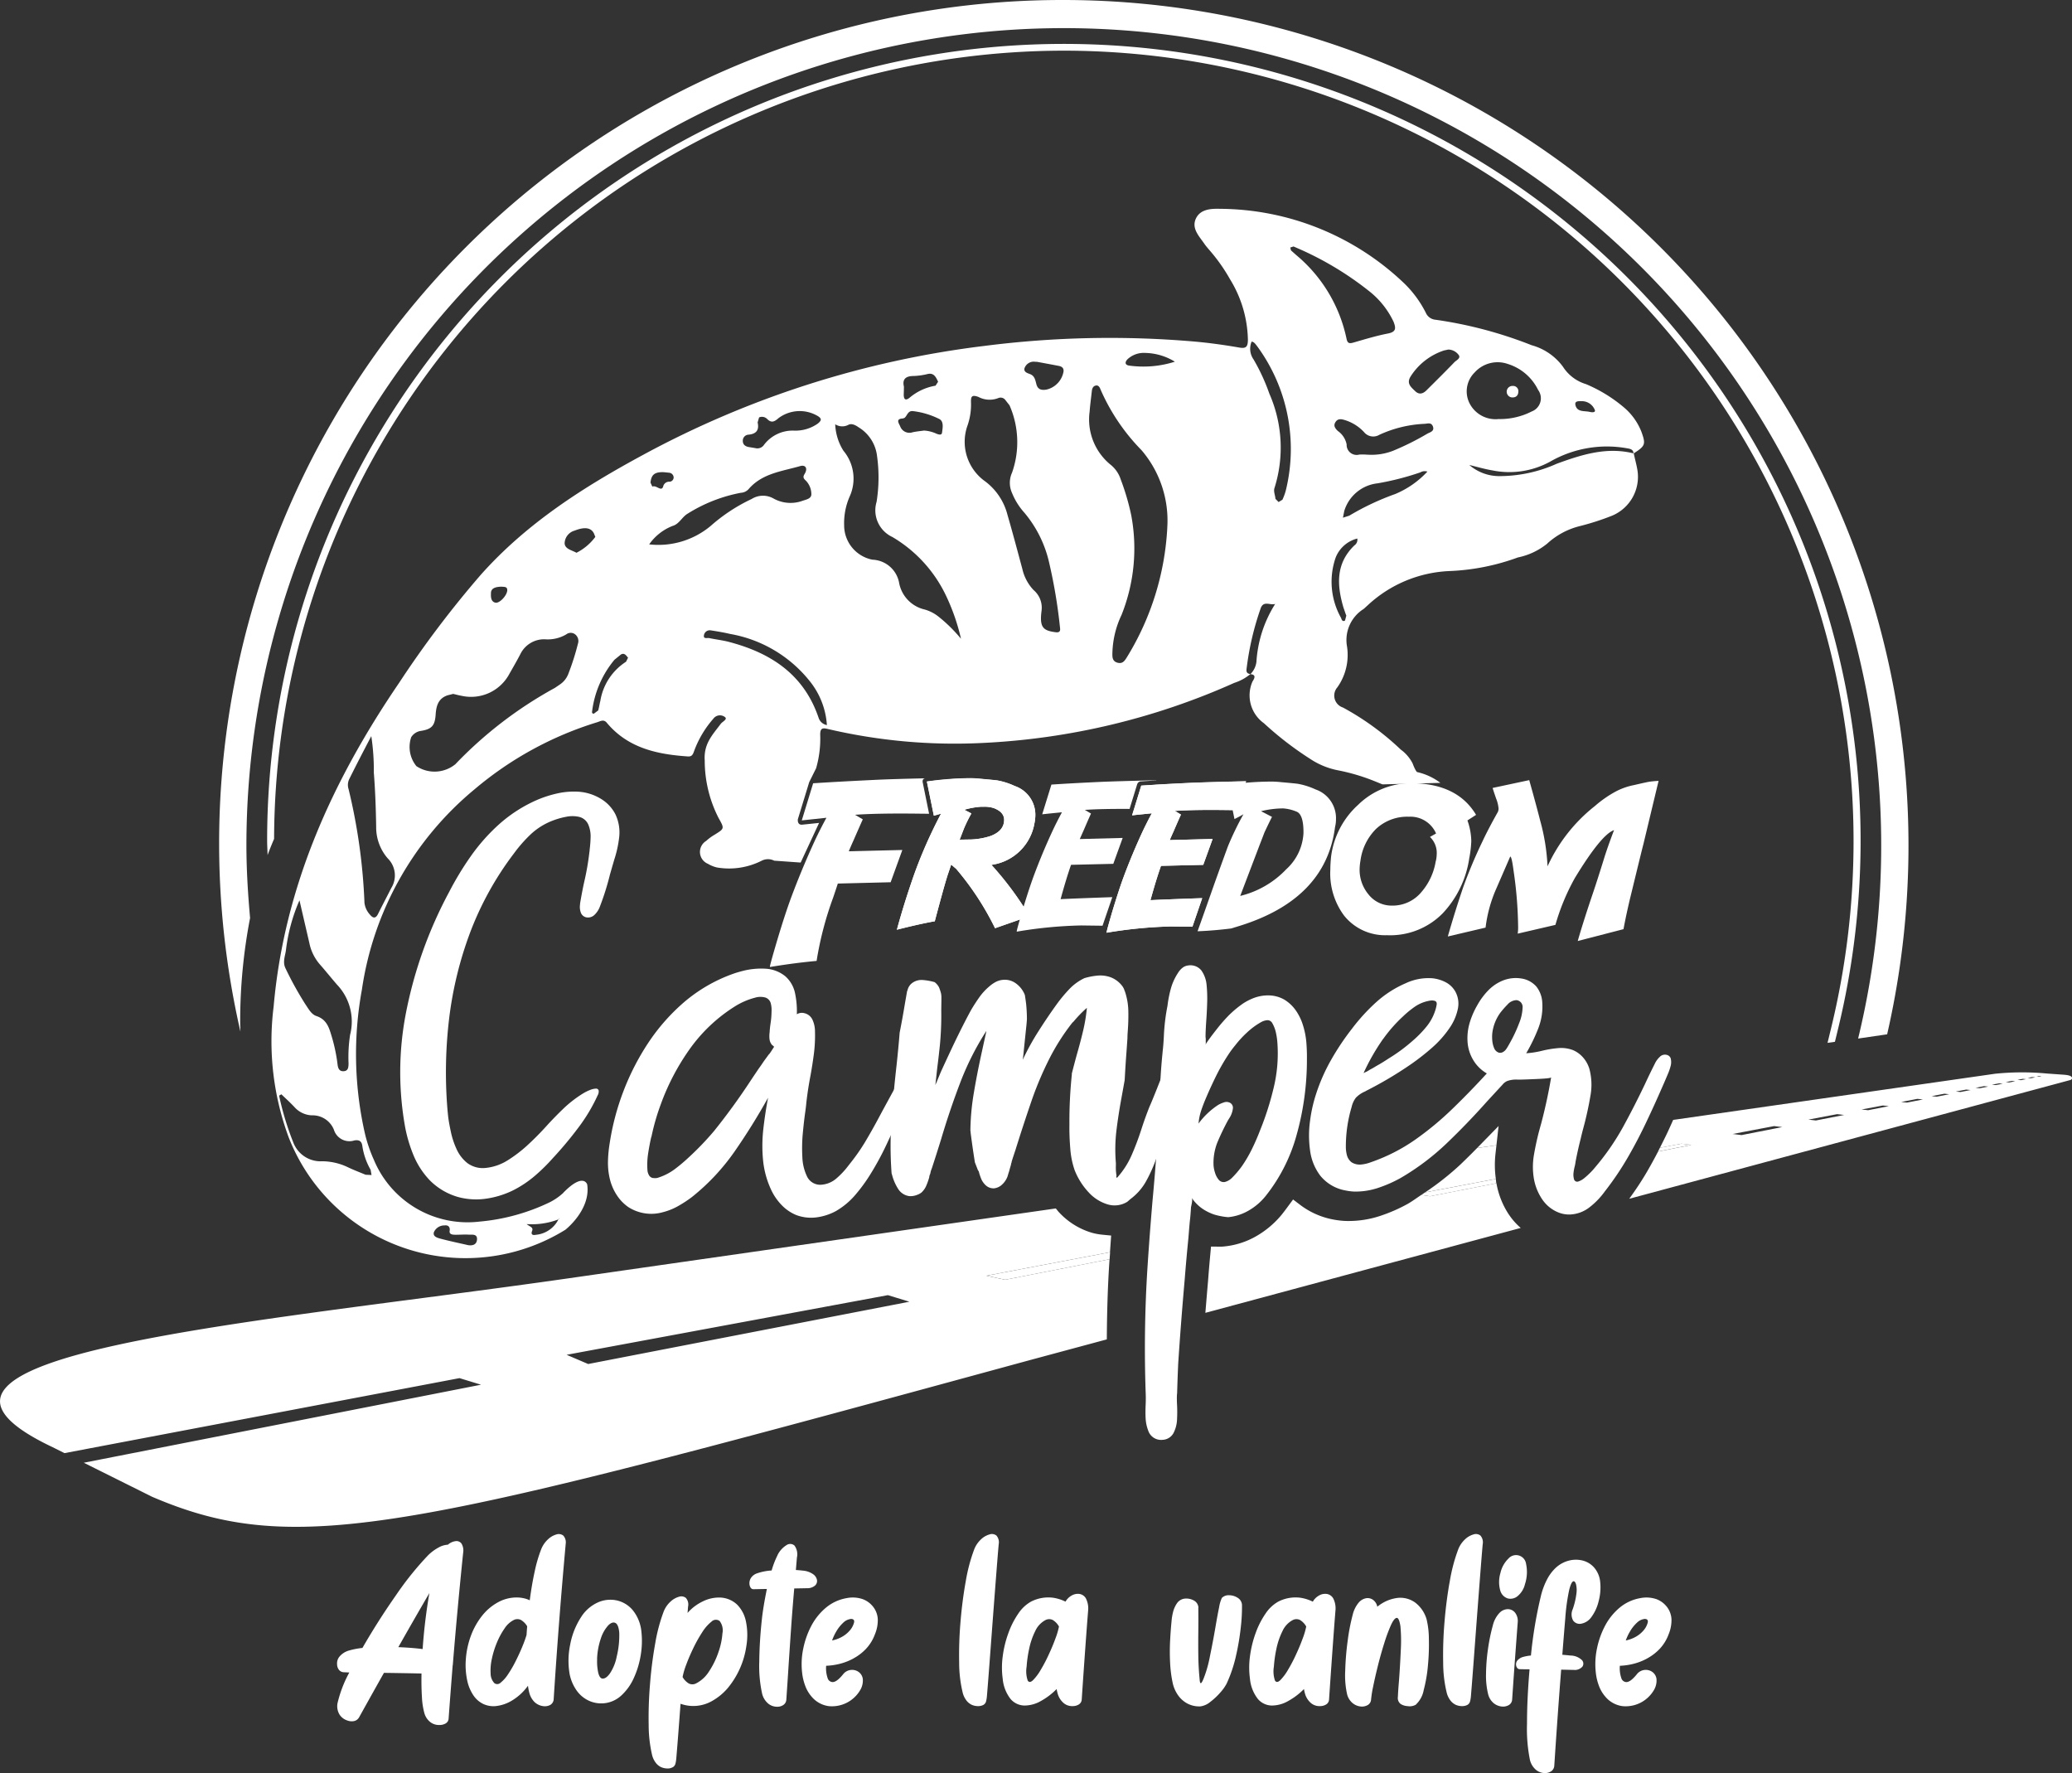 <svg xmlns="http://www.w3.org/2000/svg" xmlns:xlink="http://www.w3.org/1999/xlink" id="Groupe_6224" data-name="Groupe 6224" width="157.494" height="134.76" viewBox="0 0 157.494 134.76"><rect x="0" y="0" width="157.494" height="134.76" fill="#333333" stroke="none"/><defs><clipPath id="clip-path"><rect id="Rectangle_3355" data-name="Rectangle 3355" width="157.494" height="134.76" fill="#fff"></rect></clipPath></defs><g id="Groupe_6223" data-name="Groupe 6223" clip-path="url(#clip-path)"><path id="Trac&#xE9;_4648" data-name="Trac&#xE9; 4648" d="M257.46,197.729c-.033.034-.072.072-.106.107l1.47-.211.163-1.46Z" transform="translate(-145.079 -110.585)" fill="#fff"></path><path id="Trac&#xE9;_4649" data-name="Trac&#xE9; 4649" d="M247.63,206.6l.665.1,5.045-.992c0-.023-.015-.044-.019-.068-.014-.086-.014-.172-.025-.258l-5.375,1.021c-.1.065-.194.129-.292.193" transform="translate(-139.597 -115.78)" fill="#fff"></path><path id="Trac&#xE9;_4650" data-name="Trac&#xE9; 4650" d="M291.406,199.335l-.748-.095-1.636.311c-.047.092-.091.188-.138.28Z" transform="translate(-162.853 -112.318)" fill="#fff"></path><path id="Trac&#xE9;_4651" data-name="Trac&#xE9; 4651" d="M173.288,220.241l7.936-1.559q.018-.266.036-.533l-9.4,1.787Z" transform="translate(-96.881 -122.978)" fill="#fff"></path><path id="Trac&#xE9;_4652" data-name="Trac&#xE9; 4652" d="M66.042,241.222h0l-13.745,2.7Z" transform="translate(-29.482 -135.985)" fill="#fff"></path><path id="Trac&#xE9;_4653" data-name="Trac&#xE9; 4653" d="M124.783,226.119h0l-1.636-.5-24.421,4.534,24.421-4.534Z" transform="translate(-55.654 -127.188)" fill="#fff"></path><path id="Trac&#xE9;_4654" data-name="Trac&#xE9; 4654" d="M98.725,234.453l1.64.7,9.84-1.909-9.84,1.909Z" transform="translate(-55.654 -131.489)" fill="#fff"></path><path id="Trac&#xE9;_4655" data-name="Trac&#xE9; 4655" d="M81.689,240.575l-1.636-.5Z" transform="translate(-45.128 -135.337)" fill="#fff"></path><path id="Trac&#xE9;_4656" data-name="Trac&#xE9; 4656" d="M139.617,226.766l-14.577,2.828Z" transform="translate(-70.489 -127.835)" fill="#fff"></path><path id="Trac&#xE9;_4657" data-name="Trac&#xE9; 4657" d="M301.872,197.545l.34.041-.339-.041Z" transform="translate(-170.175 -111.363)" fill="#fff"></path><path id="Trac&#xE9;_4658" data-name="Trac&#xE9; 4658" d="M309.095,196.173h0l.623.073-.508.1.508-.1Z" transform="translate(-174.247 -110.589)" fill="#fff"></path><path id="Trac&#xE9;_4659" data-name="Trac&#xE9; 4659" d="M331.225,191.877l.2-.037-.2.037.438.047.6-.118-.6.118Z" transform="translate(-186.722 -108.127)" fill="#fff"></path><path id="Trac&#xE9;_4660" data-name="Trac&#xE9; 4660" d="M334.515,191.484l.206.022h0Z" transform="translate(-188.577 -107.946)" fill="#fff"></path><path id="Trac&#xE9;_4661" data-name="Trac&#xE9; 4661" d="M324.34,192.948l.5.055,1.574-.309-1.574.309Z" transform="translate(-182.841 -108.627)" fill="#fff"></path><path id="Trac&#xE9;_4662" data-name="Trac&#xE9; 4662" d="M328.02,192.578h0l.045,0Z" transform="translate(-184.916 -108.562)" fill="#fff"></path><path id="Trac&#xE9;_4663" data-name="Trac&#xE9; 4663" d="M315.06,194.5h0l2.186-.415.533.06-.533-.06Z" transform="translate(-177.61 -109.414)" fill="#fff"></path><path id="Trac&#xE9;_4664" data-name="Trac&#xE9; 4664" d="M315.683,194.612l.3.035,2.145-.421-2.145.421Z" transform="translate(-177.96 -109.491)" fill="#fff"></path><path id="Trac&#xE9;_4665" data-name="Trac&#xE9; 4665" d="M350.516,188.3l.264.026Z" transform="translate(-197.597 -106.154)" fill="#fff"></path><path id="Trac&#xE9;_4666" data-name="Trac&#xE9; 4666" d="M350.078,188.453l.455-.089Z" transform="translate(-197.35 -106.187)" fill="#fff"></path><path id="Trac&#xE9;_4667" data-name="Trac&#xE9; 4667" d="M354.08,187.627l.231.022-.048.009.048-.009Z" transform="translate(-199.606 -105.772)" fill="#fff"></path><path id="Trac&#xE9;_4668" data-name="Trac&#xE9; 4668" d="M355.591,187.466l-.076.015.076-.015Z" transform="translate(-200.416 -105.681)" fill="#fff"></path><path id="Trac&#xE9;_4669" data-name="Trac&#xE9; 4669" d="M347.046,188.83h0l.546-.1Z" transform="translate(-195.641 -106.391)" fill="#fff"></path><rect id="Rectangle_3354" data-name="Rectangle 3354" height="0.648" transform="translate(150.801 82.321)" fill="#fff"></rect><path id="Trac&#xE9;_4670" data-name="Trac&#xE9; 4670" d="M345.264,189.222l-.325.062Z" transform="translate(-194.453 -106.671)" fill="#fff"></path><path id="Trac&#xE9;_4671" data-name="Trac&#xE9; 4671" d="M336.537,190.722h0l.971-.184Z" transform="translate(-189.717 -107.412)" fill="#fff"></path><path id="Trac&#xE9;_4672" data-name="Trac&#xE9; 4672" d="M338.384,190.625h0l-.95.187Z" transform="translate(-190.222 -107.462)" fill="#fff"></path><path id="Trac&#xE9;_4673" data-name="Trac&#xE9; 4673" d="M340.758,189.965h0l.786-.149.337.034-.337-.034Z" transform="translate(-192.097 -107.005)" fill="#fff"></path><path id="Trac&#xE9;_4674" data-name="Trac&#xE9; 4674" d="M316.965,186.995l-1.335-.094a20.26,20.26,0,0,0-3.956.014L287.2,190.424c-.141.308-.273.612-.418.92-.19.407-.391.8-.592,1.2l1.636-.311.749.095-2.523.5c-.265.51-.537,1.009-.816,1.49-.41.712-.881,1.414-1.376,2.1l33.544-9.03c.124-.041.3-.331-.436-.391m-24.569,4.58-.34-.041-.34-.041h0l3.151-.6.623.074-.508.1Zm5.648-1.109-.3-.035-.271-.031,2.186-.415.533.06Zm5.545-1.09-1.574.309-.5-.055,1.605-.3.045,0Zm2.575-.506-.6.118-.6.118-.438-.046.2-.038,1.033-.2.207.021.206.022h0Zm2.017-.4-.951.187-.391-.041h0l.971-.184.371.038h0Zm.853-.168-.353-.036h0l.786-.149.337.034Zm1.468-.288h0l-.322-.032.325-.062.325-.062.308.031h0Zm1.218-.24-.3-.029h0l.546-.1.284.028Zm1.027-.2h0l-.274-.027.465-.088.264.026Zm.877-.172-.254-.025.4-.076.246.024Zm.758-.149-.238-.023.349-.066.231.022-.048.01Zm.662-.13-.223-.021.154-.029.22.021-.076.015Z" transform="translate(-160.02 -105.309)" fill="#fff"></path><path id="Trac&#xE9;_4675" data-name="Trac&#xE9; 4675" d="M302.651,197.037l.34.041,2.586-.508-2.586.508Z" transform="translate(-170.614 -110.813)" fill="#fff"></path><path id="Trac&#xE9;_4676" data-name="Trac&#xE9; 4676" d="M305.024,196.173l-3.151.6Z" transform="translate(-170.176 -110.589)" fill="#fff"></path><path id="Trac&#xE9;_4677" data-name="Trac&#xE9; 4677" d="M315.06,195.04l.271.031-.271-.031Z" transform="translate(-177.61 -109.95)" fill="#fff"></path><path id="Trac&#xE9;_4678" data-name="Trac&#xE9; 4678" d="M328.124,192.589l.42.045Z" transform="translate(-184.974 -108.569)" fill="#fff"></path><path id="Trac&#xE9;_4679" data-name="Trac&#xE9; 4679" d="M325.945,192.578l-1.605.3Z" transform="translate(-182.841 -108.562)" fill="#fff"></path><path id="Trac&#xE9;_4680" data-name="Trac&#xE9; 4680" d="M340.758,190.158l.353.036-.353-.036Z" transform="translate(-192.097 -107.198)" fill="#fff"></path><path id="Trac&#xE9;_4681" data-name="Trac&#xE9; 4681" d="M344.519,189.364l-.325.062.322.032-.322-.032Z" transform="translate(-194.034 -106.751)" fill="#fff"></path><path id="Trac&#xE9;_4682" data-name="Trac&#xE9; 4682" d="M345.991,189.253l-.309-.031.308.031Z" transform="translate(-194.872 -106.671)" fill="#fff"></path><path id="Trac&#xE9;_4683" data-name="Trac&#xE9; 4683" d="M349.915,188.3l-.465.088Z" transform="translate(-196.996 -106.154)" fill="#fff"></path><path id="Trac&#xE9;_4684" data-name="Trac&#xE9; 4684" d="M349.723,188.534h0l-.274-.027Z" transform="translate(-196.996 -106.268)" fill="#fff"></path><path id="Trac&#xE9;_4685" data-name="Trac&#xE9; 4685" d="M347.046,188.866h0l.3.029.534-.1-.534.1Z" transform="translate(-195.641 -106.427)" fill="#fff"></path><path id="Trac&#xE9;_4686" data-name="Trac&#xE9; 4686" d="M332.914,191.456l-.206-.022-1.033.2,1.033-.2Z" transform="translate(-186.975 -107.917)" fill="#fff"></path><path id="Trac&#xE9;_4687" data-name="Trac&#xE9; 4687" d="M334.21,191.534h0l-.6.118Z" transform="translate(-188.066 -107.974)" fill="#fff"></path><path id="Trac&#xE9;_4688" data-name="Trac&#xE9; 4688" d="M338.761,190.537l.371.038h0Z" transform="translate(-190.971 -107.412)" fill="#fff"></path><path id="Trac&#xE9;_4689" data-name="Trac&#xE9; 4689" d="M336.537,190.96l.391.041Z" transform="translate(-189.717 -107.65)" fill="#fff"></path><path id="Trac&#xE9;_4690" data-name="Trac&#xE9; 4690" d="M354.83,187.485l.223.021.076-.015-.076.015Z" transform="translate(-200.029 -105.691)" fill="#fff"></path><path id="Trac&#xE9;_4691" data-name="Trac&#xE9; 4691" d="M355.2,187.439h0l-.221-.021-.154.029.154-.029Z" transform="translate(-200.029 -105.653)" fill="#fff"></path><path id="Trac&#xE9;_4692" data-name="Trac&#xE9; 4692" d="M251.006,200.954a21.029,21.029,0,0,1-2.707,2.139l5.375-1.021a7.6,7.6,0,0,1-.034-1.848l.079-.712-1.47.211c-.374.383-.779.784-1.244,1.232" transform="translate(-139.974 -112.471)" fill="#fff"></path><path id="Trac&#xE9;_4693" data-name="Trac&#xE9; 4693" d="M233.064,208.488a6.3,6.3,0,0,1-.931-2.36l-5.046.991-.665-.1c-.34.223-.663.466-1.018.672a12.315,12.315,0,0,1-2.12.926A7.631,7.631,0,0,1,220.9,209h-.109l-.209-.007a6.681,6.681,0,0,1-1.039-.144,5.985,5.985,0,0,1-2.259-1.023l-.607-.461-.452.613c-.129.174-.259.348-.411.538a7.067,7.067,0,0,1-1.932,1.634,6.061,6.061,0,0,1-2.465.786,2.18,2.18,0,0,1-.284.014h0l-.694-.007-.064.692c-.06.644-.114,1.294-.165,1.969-.07.79-.134,1.584-.2,2.376l23.971-6.453a5.054,5.054,0,0,1-.915-1.04" transform="translate(-118.389 -116.201)" fill="#fff"></path><path id="Trac&#xE9;_4694" data-name="Trac&#xE9; 4694" d="M83.748,212.511a4.478,4.478,0,0,1-.734-.137,5.535,5.535,0,0,1-2.491-1.533c-.1-.1-.179-.215-.27-.321l-16.7,2.395-3.344.479-17.082,2.449c-24,3.442-54.083,5.736-39.123,12.825l.9.449,30.022-5.7,1.636.5-13.745,2.7L6.37,229.847l5.19,2.586c11.143,4.78,19.83,2.4,66.67-10.372l5.9-1.589c.011-1.876.06-3.754.177-5.624.01-.156.022-.312.032-.467l-7.936,1.559-1.432-.306,9.4-1.787c.013-.18.024-.359.037-.54l.052-.726Zm-29.2,7.924-9.841,1.909-1.639-.7,24.421-4.534,1.636.5Z" transform="translate(0 -118.676)" fill="#fff"></path><path id="Trac&#xE9;_4695" data-name="Trac&#xE9; 4695" d="M83.394,146.445c.086-.532.187-1.061.3-1.593a20.329,20.329,0,0,0,.414-2.346,1,1,0,0,0,.019-.186,9.083,9.083,0,0,0,.073-.94,2.272,2.272,0,0,0-.174-.972,1.016,1.016,0,0,0-.713-.592,2.327,2.327,0,0,0-.985,0,5.591,5.591,0,0,0-.951.266,5.1,5.1,0,0,0-1.744,1.076,10.84,10.84,0,0,0-1.273,1.456,23.87,23.87,0,0,0-3.327,6.02,28.282,28.282,0,0,0-1.584,6.5,34.387,34.387,0,0,0-.154,6.606c.021.294.049.589.081.885.04.322.112.706.206,1.149a6.15,6.15,0,0,0,.432,1.3,2.847,2.847,0,0,0,.815,1.055,1.975,1.975,0,0,0,1.347.376,3.866,3.866,0,0,0,1.748-.6,10.459,10.459,0,0,0,1.4-1.061,22.089,22.089,0,0,0,1.579-1.592q.608-.662,1.263-1.291a8.969,8.969,0,0,1,1.472-1.129,3.446,3.446,0,0,1,.511-.253,1.405,1.405,0,0,1,.476-.109.207.207,0,0,1,.185.132.566.566,0,0,1-.067.367,13.007,13.007,0,0,1-1.487,2.486,28.391,28.391,0,0,1-1.925,2.3,13.854,13.854,0,0,1-1.365,1.343,8.26,8.26,0,0,1-1.683,1.118,6.87,6.87,0,0,1-2.02.62,5.241,5.241,0,0,1-2.133-.125,4.924,4.924,0,0,1-2.139-1.256,6.133,6.133,0,0,1-1.244-1.9,10.868,10.868,0,0,1-.634-2.1,23.533,23.533,0,0,1,.026-8.6,32.562,32.562,0,0,1,3.3-9.312A23.342,23.342,0,0,1,75.1,142.8a14.369,14.369,0,0,1,2.18-2.45,10.828,10.828,0,0,1,2.884-1.833,8.735,8.735,0,0,1,1.517-.483,5.789,5.789,0,0,1,1.618-.126,3.749,3.749,0,0,1,1.7.549,2.937,2.937,0,0,1,1.094,1.181,3.214,3.214,0,0,1,.281,1.715,8.632,8.632,0,0,1-.37,1.7c-.111.379-.22.756-.329,1.135a20.154,20.154,0,0,1-.8,2.529,1.643,1.643,0,0,1-.366.536.7.7,0,0,1-.592.209.564.564,0,0,1-.468-.39,1.255,1.255,0,0,1-.046-.628" transform="translate(-39.308 -77.735)" fill="#fff"></path><path id="Trac&#xE9;_4696" data-name="Trac&#xE9; 4696" d="M130.046,174.7a.472.472,0,0,1,.268.464,1.421,1.421,0,0,1-.155.593q-1.76,3.453-2.049,4.143c-.338.756-.685,1.5-1.038,2.254a21.925,21.925,0,0,1-1.177,2.168,12.479,12.479,0,0,1-1.157,1.594,5.669,5.669,0,0,1-1.509,1.26,4.249,4.249,0,0,1-1.471.469,3.2,3.2,0,0,1-1.518-.175,3.245,3.245,0,0,1-1.125-.769,4.221,4.221,0,0,1-.77-1.11,6.888,6.888,0,0,1-.633-2.266,11.426,11.426,0,0,1,.016-2.379c.092-.807.211-1.6.362-2.394q-1.167,2.1-2.532,4.067A16.418,16.418,0,0,1,112.3,186.1a9.21,9.21,0,0,1-1.038.68,4.653,4.653,0,0,1-1.156.467,3.22,3.22,0,0,1-2.647-.392,3.256,3.256,0,0,1-.886-.932,3.9,3.9,0,0,1-.5-1.158,5.234,5.234,0,0,1-.152-1.369,9.807,9.807,0,0,1,.13-1.383,19.056,19.056,0,0,1,1.018-3.885,18.834,18.834,0,0,1,1.9-3.726,15.056,15.056,0,0,1,2.759-3.133,11.882,11.882,0,0,1,3.643-2.114c.272-.1.554-.181.846-.255a5.644,5.644,0,0,1,1.681-.155,2.6,2.6,0,0,1,1.5.572,2.349,2.349,0,0,1,.747,1.31,6.649,6.649,0,0,1,.133,1.582.712.712,0,0,1,.572-.084.892.892,0,0,1,.5.312.881.881,0,0,1,.122.2,2.144,2.144,0,0,1,.185.891,10.868,10.868,0,0,1-.082,1.666c-.07.547-.156,1.1-.257,1.659-.135.7-.244,1.4-.321,2.1-.014.168-.04.386-.078.664-.065.446-.127.983-.185,1.6a12,12,0,0,0-.038,1.827,3.689,3.689,0,0,0,.36,1.5,1.109,1.109,0,0,0,1.012.622,1.949,1.949,0,0,0,1.253-.513,6.141,6.141,0,0,0,.927-1.012.221.221,0,0,0,.053-.066,14.758,14.758,0,0,0,1.188-1.7q.528-.887,1.014-1.8.556-1.045,2.637-4.832a1.682,1.682,0,0,1,.408-.446.5.5,0,0,1,.51-.086m-11.884.541a.382.382,0,0,1,.065-.1c.041-.053.088-.127.142-.212s.11-.174.171-.262c-.024-.021-.044-.041-.06-.057s-.034-.029-.045-.041a.042.042,0,0,0-.035-.017.831.831,0,0,1-.214-.488,2.361,2.361,0,0,1,.015-.536V173.5c.013-.187.034-.373.061-.56a6.321,6.321,0,0,0,.08-.937,1.983,1.983,0,0,0-.054-.61.637.637,0,0,0-.391-.45,1.415,1.415,0,0,0-.824.008,5.472,5.472,0,0,0-1.54.674A12.125,12.125,0,0,0,112.1,174.9a17.575,17.575,0,0,0-2.156,4.127,17.072,17.072,0,0,0-.713,2.464c-.011.033-.022.07-.037.114q-.13.59-.226,1.223a5.647,5.647,0,0,0-.046,1.227.871.871,0,0,0,.11.371.431.431,0,0,0,.3.226h.036a.787.787,0,0,0,.422-.044,4.215,4.215,0,0,0,1.228-.644,12.584,12.584,0,0,0,1.056-.892A22,22,0,0,0,114,181.062q1.478-1.843,2.764-3.807c.2-.3.412-.616.625-.931.12-.164.234-.325.341-.492.142-.2.286-.391.428-.588" transform="translate(-59.709 -95.121)" fill="#fff"></path><path id="Trac&#xE9;_4697" data-name="Trac&#xE9; 4697" d="M177.829,175.858a1.11,1.11,0,0,0,.015.264.312.312,0,0,1,.007.124,1.922,1.922,0,0,1-.046.19q-.035.13-.822,2.722c-.267.757-.525,1.516-.781,2.283-.267.788-.543,1.575-.834,2.361a11.355,11.355,0,0,1-.759,1.712,4.253,4.253,0,0,1-1.228,1.412c-.07.065-.149.13-.228.2a1.827,1.827,0,0,1-1.481.2,3.193,3.193,0,0,1-1.439-.9,5.3,5.3,0,0,1-1.08-1.7,6.36,6.36,0,0,1-.332-1.63c-.051-.618-.076-1.234-.067-1.848a34.452,34.452,0,0,1,.183-3.786v-.082c.122-.48.251-.97.386-1.461.172-.595.327-1.181.468-1.773a12.61,12.61,0,0,0,.291-1.76,9.162,9.162,0,0,0-1.012,1.043.613.613,0,0,0-.072.067l-.018.013a16.482,16.482,0,0,0-1.753,2.748,25.693,25.693,0,0,0-1.279,2.986c-.449,1.3-.88,2.611-1.293,3.937-.1.3-.2.594-.292.9a.223.223,0,0,1-.01.066.3.3,0,0,1-.026.064.653.653,0,0,1-.03.15c-.018.065-.045.159-.082.281a2.672,2.672,0,0,1-.091.306c-.012.048-.026.089-.037.126s-.025.081-.036.123a1.576,1.576,0,0,1-.4.606,1.056,1.056,0,0,1-.611.3.864.864,0,0,1-.663-.246,1.445,1.445,0,0,1-.305-.421,4.075,4.075,0,0,1-.21-.623.072.072,0,0,1-.027-.033.1.1,0,0,1-.01-.034c0-.011-.005-.018-.017-.018v.018l-.238-.613c-.121-.748-.228-1.5-.326-2.261,0-.022,0-.035,0-.049l-.017-.1a18.2,18.2,0,0,1,.263-2.879c.16-.955.348-1.913.557-2.879q.186-.852.371-1.691l.021-.132a21.328,21.328,0,0,0-2,3.971q-.791,2.076-1.428,4.226-.345,1.116-.71,2.233a2.565,2.565,0,0,0-.092.26c-.013.068-.023.12-.035.168a.856.856,0,0,0-.053.139.405.405,0,0,0-.021.123,5.2,5.2,0,0,1-.226.641,1.531,1.531,0,0,1-.366.52,1.169,1.169,0,0,1-.355.186,1.308,1.308,0,0,1-.579.085,1.184,1.184,0,0,1-.847-.561,3.687,3.687,0,0,1-.453-1.05l-.036-.115a28.021,28.021,0,0,1-.007-4.069q.147-2.06.383-4.131c.089-.835.17-1.667.237-2.5.138-.7.246-1.289.326-1.767s.161-.935.237-1.373l.035-.08a.941.941,0,0,1,.428-.6,1.192,1.192,0,0,1,.757-.175,4.512,4.512,0,0,1,.878.161,1.435,1.435,0,0,1,.243.25.908.908,0,0,1,.139.28,3.222,3.222,0,0,1,.1.322,1.463,1.463,0,0,1,.03.3c0,.33-.007.663-.011,1.005a24.041,24.041,0,0,1-.1,2.584c-.052.516-.111,1.033-.176,1.546s-.111,1.016-.175,1.532c.1-.217.176-.408.244-.573s.134-.329.206-.493c.506-1.1.932-2.013,1.28-2.719s.676-1.349.988-1.917c.19-.327.4-.646.616-.956a4.431,4.431,0,0,1,.773-.84,2.518,2.518,0,0,1,.507-.349,1.5,1.5,0,0,1,.537-.149,1.424,1.424,0,0,1,.988.282,1.958,1.958,0,0,1,.666.872c.044.277.079.513.1.711s.034.4.044.608.014.391.012.544c-.015.208-.034.424-.059.643-.067.644-.135,1.295-.2,1.942-.015.152-.033.312-.058.476a18.924,18.924,0,0,1,1.194-2.168q.668-1.055,1.4-2.068a10.914,10.914,0,0,1,.927-1.116,3.9,3.9,0,0,1,1.168-.854,5.1,5.1,0,0,1,1.084-.2,2.3,2.3,0,0,1,.948.149,1.989,1.989,0,0,1,.863.678,1.372,1.372,0,0,1,.1.171,1.012,1.012,0,0,1,.051.14.044.044,0,0,0,.019.035,4.942,4.942,0,0,1,.272,1.52c.011.526-.005,1.046-.045,1.565-.013.161-.022.327-.022.492-.031.472-.064.943-.1,1.413-.044.6-.078,1.186-.11,1.781-.1.559-.187,1.041-.261,1.446s-.144.818-.208,1.239-.114.788-.152,1.1a12.109,12.109,0,0,0-.048,2.519c0,.033,0,.1,0,.2a3.49,3.49,0,0,0,.045.742.2.2,0,0,1-.011.073.1.1,0,0,0,0,.058.094.094,0,0,0,.017.041c.005,0,.016,0,.035,0s.036-.022.062-.058a6.3,6.3,0,0,0,1.056-1.667q.4-.917.724-1.917c.182-.571.387-1.144.617-1.726.264-.587.8-1.942,1.61-4.048a.138.138,0,0,1,.036-.051l.442-.358c.06,0,.124,0,.193,0a.545.545,0,0,1,.352.02Z" transform="translate(-87.467 -95.787)" fill="#fff"></path><path id="Trac&#xE9;_4698" data-name="Trac&#xE9; 4698" d="M211.043,180.922a12.9,12.9,0,0,1-2.417,4.823,4.576,4.576,0,0,1-1.286,1.089,3.792,3.792,0,0,1-1.544.494,5.239,5.239,0,0,1-1.035-.193,3.673,3.673,0,0,1-.9-.438,3.047,3.047,0,0,1-.827-.833.43.43,0,0,1,.025.223,1.828,1.828,0,0,1-.048.3,1.314,1.314,0,0,1-.036.167c-.015.273-.036.544-.061.819-.041.363-.073.724-.1,1.085-.013.165-.028.33-.041.495q-.158,1.579-.282,3.158-.283,3.2-.493,6.389c-.03.724-.059,1.455-.078,2.188a3.126,3.126,0,0,0-.021.329c0,.143,0,.322.013.543a10.934,10.934,0,0,1,0,1.145,2.44,2.44,0,0,1-.277,1.045.987.987,0,0,1-.82.5,1.03,1.03,0,0,1-1.1-.72,3.031,3.031,0,0,1-.191-.934c-.016-.313-.013-.63,0-.946.014-.274.018-.548.01-.825q-.174-4.8.126-9.585.169-2.6.392-5.2.4-4.243.57-8.511c.033-.909.1-1.817.19-2.714.01-.123.024-.246.039-.38.026-.282.045-.578.06-.872a15.129,15.129,0,0,1,.274-2.289,8.778,8.778,0,0,1,.251-1.295,4.229,4.229,0,0,1,.549-1.214,1.411,1.411,0,0,1,.321-.374.861.861,0,0,1,.459-.194,1.064,1.064,0,0,1,1,.383,2.256,2.256,0,0,1,.393,1.082,10.5,10.5,0,0,1,.047,1.294c-.013.435-.031.87-.062,1.308s-.059.88-.064,1.314a1.261,1.261,0,0,0,.016.185c0,.089,0,.177,0,.263a.369.369,0,0,1-.027.2,4.27,4.27,0,0,1,.257-.387c.172-.244.4-.537.67-.881s.556-.664.852-.969a7.991,7.991,0,0,1,.892-.764,4.088,4.088,0,0,1,1.039-.566,3.045,3.045,0,0,1,1.171-.185,2.458,2.458,0,0,1,1.131.327,2.933,2.933,0,0,1,.895.865,4.03,4.03,0,0,1,.521,1.111,6,6,0,0,1,.244,1.248c.034.423.051.847.045,1.276v.016a21.2,21.2,0,0,1-.739,5.6m-2.855-.107a22.154,22.154,0,0,0,1.075-3.354,11.049,11.049,0,0,0,.269-3.45,5.048,5.048,0,0,0-.115-.742,2.52,2.52,0,0,0-.273-.694.411.411,0,0,0-.393-.211,1.159,1.159,0,0,0-.468.154,5.46,5.46,0,0,0-1.063.787,7.814,7.814,0,0,0-.89.969,7.716,7.716,0,0,0-.518.7,15.123,15.123,0,0,0-.931,1.621c-.274.56-.535,1.12-.774,1.689-.133.305-.252.618-.363.945a4.2,4.2,0,0,0-.2.989,5.756,5.756,0,0,1,1.491-1.415,2.24,2.24,0,0,1,.433-.191.578.578,0,0,1,.446.017.426.426,0,0,1,.244.414,1.74,1.74,0,0,1-.291.791c-.047.075-.089.145-.127.215q-.429.8-.772,1.62a4.244,4.244,0,0,0-.283,1.742,2.42,2.42,0,0,0,.109.536,1.5,1.5,0,0,0,.274.53.487.487,0,0,0,.484.179,1.185,1.185,0,0,0,.529-.308,7.175,7.175,0,0,0,.765-.9,10.147,10.147,0,0,0,.753-1.286q.325-.662.593-1.353" transform="translate(-112.445 -94.82)" fill="#fff"></path><path id="Trac&#xE9;_4699" data-name="Trac&#xE9; 4699" d="M255.576,176.515a1.116,1.116,0,0,1-.014.568,4.206,4.206,0,0,1-.175.518c-.169.405-.342.808-.523,1.212q-.523,1.2-1.081,2.375-.666,1.428-1.454,2.793a22.574,22.574,0,0,1-1.77,2.623,5.8,5.8,0,0,1-1.146,1.191,2.585,2.585,0,0,1-1.49.558,2.19,2.19,0,0,1-.843-.139,2.694,2.694,0,0,1-1.3-1.051,4.014,4.014,0,0,1-.609-1.54,5.368,5.368,0,0,1,0-1.772q.149-.878.372-1.749c.024-.086.047-.176.072-.262.035-.132.072-.266.109-.394q.461-1.743.76-3.518c-.012.034-.13.058-.351.08s-.484.036-.782.049-.572.024-.819.033-.4.011-.456.01h-.158a2.017,2.017,0,0,0-.774.108.935.935,0,0,0-.355.274q-.588.637-1.174,1.272-1.48,1.665-3.067,3.184a18.62,18.62,0,0,1-3.536,2.657,10,10,0,0,1-1.713.746,5.373,5.373,0,0,1-1.831.267,4.634,4.634,0,0,1-.647-.088,3.18,3.18,0,0,1-1.886-1.119,4.012,4.012,0,0,1-.777-1.928,8.11,8.11,0,0,1,0-2.24,11.056,11.056,0,0,1,.462-2.052,13.885,13.885,0,0,1,1.145-2.591,19.572,19.572,0,0,1,1.6-2.385,14.521,14.521,0,0,1,1.808-1.977,8.148,8.148,0,0,1,2.256-1.452,4.062,4.062,0,0,1,2.023-.378,2.791,2.791,0,0,1,1.009.3,1.788,1.788,0,0,1,.72.677,1.9,1.9,0,0,1,.205,1.377,3.937,3.937,0,0,1-.586,1.369,7.919,7.919,0,0,1-1.353,1.541,17.625,17.625,0,0,1-1.649,1.291,29.21,29.21,0,0,1-3.414,2.019l-.017.018a2.138,2.138,0,0,0-.725.486,1.821,1.821,0,0,0-.324.705,10.5,10.5,0,0,0-.439,3.01,2.523,2.523,0,0,0,.08.652,1.015,1.015,0,0,0,.348.537,1.15,1.15,0,0,0,.709.176,2.761,2.761,0,0,0,.765-.176,13.582,13.582,0,0,0,3.333-1.689,23.438,23.438,0,0,0,2.88-2.383q1.352-1.311,2.6-2.677a2.863,2.863,0,0,1-1.042-1.035,3.074,3.074,0,0,1-.424-1.388,4.125,4.125,0,0,1,.165-1.432,6.188,6.188,0,0,1,.585-1.343,5.215,5.215,0,0,1,.8-1.086,3.23,3.23,0,0,1,1.123-.771,2.631,2.631,0,0,1,1.39-.164,1.886,1.886,0,0,1,1.172.621,2.126,2.126,0,0,1,.443,1.16,4.567,4.567,0,0,1-.3,2.012,13.313,13.313,0,0,1-.918,1.893,7.017,7.017,0,0,0,1.25-.2,8.111,8.111,0,0,1,1.18-.191,2.526,2.526,0,0,1,1.123.151,2.127,2.127,0,0,1,.792.586,2.345,2.345,0,0,1,.458.845,4.636,4.636,0,0,1,.1,1.913,26.036,26.036,0,0,1-.613,2.775c-.049.2-.1.4-.147.607-.149.583-.278,1.161-.388,1.741-.013.1-.031.21-.058.331a3.426,3.426,0,0,0-.1.525,1.245,1.245,0,0,0,.038.495.25.25,0,0,0,.323.17,1.423,1.423,0,0,0,.478-.276,5.852,5.852,0,0,0,.47-.432,4.2,4.2,0,0,0,.3-.332,18.611,18.611,0,0,0,2.136-3.071q.9-1.641,1.7-3.327.357-.769.736-1.521a1.71,1.71,0,0,1,.376-.516.543.543,0,0,1,.528-.15.416.416,0,0,1,.313.3m-21.86-1.531a16.181,16.181,0,0,0-1.5,2.62.24.24,0,0,1,.07-.039l.087-.042c.023-.01.047-.023.073-.032a2.752,2.752,0,0,0,.244-.145c.166-.086.324-.177.48-.274.329-.182.646-.378.955-.583a12.66,12.66,0,0,0,1.773-1.3,8.446,8.446,0,0,0,1.11-1.13,3.731,3.731,0,0,0,.708-1.385.148.148,0,0,1,.019-.066c.014-.066.026-.133.039-.207a.357.357,0,0,0-.014-.188.244.244,0,0,0-.157-.11.844.844,0,0,0-.212-.025,1.929,1.929,0,0,0-.28.046,2.775,2.775,0,0,0-1.025.451,7.117,7.117,0,0,0-.852.7,11.023,11.023,0,0,0-1.513,1.712m9.357.764c.082-.12.223-.364.421-.735a10.971,10.971,0,0,0,.548-1.22,3.437,3.437,0,0,0,.259-1.159.522.522,0,0,0-.466-.582.956.956,0,0,0-.691.346,6.98,6.98,0,0,0-.535.61,3.317,3.317,0,0,0-.613,1.577,2.909,2.909,0,0,0,0,.52,1.875,1.875,0,0,0,.135.577.59.59,0,0,0,.356.358.429.429,0,0,0,.263-.015.684.684,0,0,0,.32-.277" transform="translate(-128.58 -96.048)" fill="#fff"></path><path id="Trac&#xE9;_4700" data-name="Trac&#xE9; 4700" d="M69.52,111.158c1.542-1.575,1.817-.628,1.817-.628.286,1.927-1.664,3.444-1.664,3.444a14.43,14.43,0,0,1-21.017-7A21.018,21.018,0,0,1,47.5,97.03c.8-9.127,4.438-17.137,9.523-24.6a78.262,78.262,0,0,1,6.209-8.22c3.471-3.906,7.774-6.655,12.314-9.111A72.915,72.915,0,0,1,101.508,46.8a74.921,74.921,0,0,1,16-.333c1.127.1,2.271.26,3.4.456.529.094.637-.085.649-.565a9.071,9.071,0,0,0-1.354-4.618,13.209,13.209,0,0,0-1.384-2.006c-.2-.243-.421-.472-.594-.731-.4-.574-.977-1.16-.609-1.91.349-.7,1.153-.733,1.827-.715a20.426,20.426,0,0,1,13.971,5.641,8.315,8.315,0,0,1,1.666,2.259.885.885,0,0,0,.746.531,32.081,32.081,0,0,1,7.3,1.936,4.386,4.386,0,0,1,2.379,1.635,3.156,3.156,0,0,0,1.748,1.321,11.1,11.1,0,0,1,2.827,1.72,4.666,4.666,0,0,1,1.388,1.9c.344.955.3,1.078-.6,1.652-.016-.286-.2-.347-.463-.39a8.664,8.664,0,0,0-5.858,1,6.442,6.442,0,0,1-4.405.675c-.6-.1-1.166-.271-1.757-.411a3.488,3.488,0,0,0,2.235.846,10.643,10.643,0,0,0,4.417-.943c1.89-.689,3.792-1.3,5.85-.782.075.383.187.767.257,1.153a3.2,3.2,0,0,1-1.9,3.577,19.532,19.532,0,0,1-2.483.8,5.7,5.7,0,0,0-2.456,1.326,5.165,5.165,0,0,1-2.225,1.05,17.019,17.019,0,0,1-5.2,1.034,9.711,9.711,0,0,0-6.205,2.591l-.315.287a2.786,2.786,0,0,0-1.267,2.869,4.257,4.257,0,0,1-.739,3.093.953.953,0,0,0,.429,1.533,20.6,20.6,0,0,1,4.391,3.194,2.991,2.991,0,0,1,.9,1.047c.223.593.339.662.339.662a4.609,4.609,0,0,1,1.775.822l-4.4.116-.567-.23a15.141,15.141,0,0,0-2.81-.838,5.826,5.826,0,0,1-2.134-.878,25.1,25.1,0,0,1-3.5-2.7,2.608,2.608,0,0,1-.88-3.153c.084-.155.383-.534-.149-.579a1.6,1.6,0,0,0,.457-.94,9.314,9.314,0,0,1,1.428-4.4c-.37.14-.895-.3-1.115.365a21.746,21.746,0,0,0-1.042,4.409c-.027.244-.116.513.272.558a3.668,3.668,0,0,1-1.229.672,52.893,52.893,0,0,1-19.17,4.567,42.3,42.3,0,0,1-11.734-1.066c-.427-.108-.574-.026-.567.452a8.153,8.153,0,0,1-.311,2.533l-.524,1.053-.864,2.822s-.071.457.341.414h0l1.272-.133-1.4,3.013-2.012-.143a1.049,1.049,0,0,0-.945,0,5.487,5.487,0,0,1-3.4.518,2.4,2.4,0,0,1-.691-.28.975.975,0,0,1-.14-1.735,3.771,3.771,0,0,1,.65-.478c.753-.467.75-.464.3-1.266a9.577,9.577,0,0,1-1.054-4.367c-.091-1.281.6-1.962,1.225-2.8.126-.164.52-.333.32-.5a.619.619,0,0,0-.888.116,7.751,7.751,0,0,0-1.482,2.512c-.113.322-.236.376-.5.355-2.336-.162-4.521-.649-6.112-2.547-.236-.3-.488-.127-.736-.05a26.409,26.409,0,0,0-9.31,5.087,24.3,24.3,0,0,0-8.576,15.238,27.172,27.172,0,0,0,.243,10.99,11.007,11.007,0,0,0,.666,1.939,7.714,7.714,0,0,0,8.023,4.7,15.4,15.4,0,0,0,5.315-1.455,4.5,4.5,0,0,0,1.064-.732m-.339,2.006a5.664,5.664,0,0,1-2.453.369c.264.214.53.241.418.521s.051.342.281.294a2.132,2.132,0,0,0,1.735-1.2l.063-.07Zm46.245-52.556a8.223,8.223,0,0,0-1.957-5.893,15.319,15.319,0,0,1-3.119-4.622c-.058-.158-.155-.325-.339-.294-.228.038-.295.227-.32.425-.054.514-.129,1.033-.166,1.553a4.439,4.439,0,0,0,1.558,4.015,2.367,2.367,0,0,1,.809,1.157,18.313,18.313,0,0,1,.791,2.691,13.607,13.607,0,0,1-.735,7.6,7.129,7.129,0,0,0-.691,2.825c-.008.337-.039.7.411.808.386.093.539-.179.71-.455a20.846,20.846,0,0,0,3.05-9.81M61.15,73.244l-.435.11c-.724.25-.86.84-.9,1.5-.062.8-.294,1.069-1.1,1.2a1.044,1.044,0,0,0-.756.482,2.309,2.309,0,0,0,.395,2.2,2.5,2.5,0,0,0,2.96-.146,31.091,31.091,0,0,1,7.564-5.8l.4-.272a1.7,1.7,0,0,0,.618-.779,19.223,19.223,0,0,0,.739-2.317.639.639,0,0,0-.187-.679.548.548,0,0,0-.7-.024,2.764,2.764,0,0,1-1.612.376,2.008,2.008,0,0,0-1.878,1.122c-.259.5-.54.986-.817,1.468A3.3,3.3,0,0,1,61.8,73.392c-.205-.034-.41-.092-.651-.148m44.729-6.36c-.178,1.308.1,1.554,1.086,1.676.246.027.349-.066.315-.311a39.475,39.475,0,0,0-.815-4.915,8.973,8.973,0,0,0-1.907-3.871,5.063,5.063,0,0,1-.926-1.482,1.874,1.874,0,0,1,0-1.556,6.96,6.96,0,0,0-.192-5.109l-.339-.434a.451.451,0,0,0-.51-.123,1.806,1.806,0,0,1-1.516-.084c-.547-.206-.574.018-.565.421a4.841,4.841,0,0,1-.251,1.712,3.682,3.682,0,0,0,1.222,4.206,4.6,4.6,0,0,1,1.8,2.615c.4,1.379.768,2.766,1.14,4.151a3.436,3.436,0,0,0,.842,1.569,1.754,1.754,0,0,1,.615,1.533M99.75,69.059a15.746,15.746,0,0,0-1.09-3.176,10.313,10.313,0,0,0-4.127-4.563,2.234,2.234,0,0,1-1.2-2.673,11.719,11.719,0,0,0,.033-3.492,2.942,2.942,0,0,0-1.4-2.172c-.222-.159-.527-.322-.778-.187a.99.99,0,0,1-1-.044,4.074,4.074,0,0,0,.623,2.01,3.3,3.3,0,0,1,.482,3.467,5.024,5.024,0,0,0-.426,2.189,2.66,2.66,0,0,0,2.148,2.626,2.145,2.145,0,0,1,2.026,1.736,2.558,2.558,0,0,0,1.958,2.054,3,3,0,0,1,1.053.548,11.508,11.508,0,0,1,1.7,1.676M49.466,88.934A13.412,13.412,0,0,0,48.44,92.7c-.057.46-.271.92-.036,1.4a25.684,25.684,0,0,0,1.507,2.727c.237.343.451.77.84.9.77.253.959.862,1.149,1.5a12.772,12.772,0,0,1,.455,2.129c.031.27.086.578.455.566s.38-.308.387-.589a11.026,11.026,0,0,1,.118-2.179,4.061,4.061,0,0,0-.985-3.8c-.437-.5-.854-1.029-1.294-1.527a3.538,3.538,0,0,1-.818-1.648c-.24-1.033-.479-2.062-.753-3.252m5.461-12.473c-.628,1.195-1.166,2.235-1.687,3.287a1.022,1.022,0,0,0-.041.739,43.728,43.728,0,0,1,1.208,8.638,1.6,1.6,0,0,0,.408.893c.256.315.459.311.638-.07.323-.651.668-1.3.993-1.945a1.814,1.814,0,0,0-.269-2.249,3.6,3.6,0,0,1-.88-2.4c-.023-1.376-.07-2.75-.178-4.119a17.288,17.288,0,0,0-.192-2.772m70.1-37.216-.249.08.053.217.425.377a11.273,11.273,0,0,1,3.792,6.306c.074.39.216.416.547.318.869-.25,1.716-.51,2.6-.682.639-.123.625-.406.432-.9a6.487,6.487,0,0,0-1.9-2.358,24.222,24.222,0,0,0-5.456-3.252ZM76.045,61.88a6.2,6.2,0,0,0,4.676-1.4,13.077,13.077,0,0,1,3.112-2.047,1.621,1.621,0,0,1,1.643-.051,2.662,2.662,0,0,0,2.191.2c.291-.106.7-.161.708-.5a1.486,1.486,0,0,0-.4-1.026c-.259-.233-.236-.326-.086-.575.216-.389.038-.669-.376-.547-1.387.4-2.869.544-3.906,1.745a.859.859,0,0,1-.6.282,11.664,11.664,0,0,0-4.022,1.577c-.435.247-.659.807-1.159.941a3.908,3.908,0,0,0-1.778,1.4M140.6,52.356a5.322,5.322,0,0,0,2.542-.583,1.067,1.067,0,0,0,.475-1.629,3.824,3.824,0,0,0-2.307-1.976,2.347,2.347,0,0,0-2.523.652,2.015,2.015,0,0,0-.391,2.323,2.215,2.215,0,0,0,2.2,1.214M48.085,103.678l-.166.1a21.662,21.662,0,0,0,1.075,3.551,2.219,2.219,0,0,0,2.2,1.437,4.578,4.578,0,0,1,1.918.437c.446.217.915.393,1.38.587l.452.022-.071-.4a5.145,5.145,0,0,1-.629-1.813c-.051-.358-.236-.479-.606-.416a1.233,1.233,0,0,1-1.557-.821,1.746,1.746,0,0,0-1.674-1.087,1.87,1.87,0,0,1-1.32-.625c-.318-.339-.661-.652-1-.976m82.576-48.611a4.49,4.49,0,0,0,1.938-.3,20.354,20.354,0,0,0,2.622-1.311c.209-.1.518-.186.4-.524s-.4-.225-.63-.21a9.149,9.149,0,0,0-3.451.838.9.9,0,0,1-1.162-.213,3.323,3.323,0,0,0-1.477-.916c-.26-.078-.527-.121-.7.177-.17.275.011.485.188.657a1.638,1.638,0,0,1,.671,1.023.762.762,0,0,0,.965.771,4.44,4.44,0,0,1,.636.012m-8.821-8.6a1.407,1.407,0,0,0,.146,1.36,14.89,14.89,0,0,1,1.2,2.6,10.183,10.183,0,0,1,.4,7.136c-.109.291.048.565.061.856l.24.244.292-.176a4.1,4.1,0,0,0,.287-.826,13.2,13.2,0,0,0-2.215-10.85c-.121-.149-.216-.318-.419-.343M89.556,75.615a5.937,5.937,0,0,0-1.307-3.344A9.922,9.922,0,0,0,82.2,68.688c-.465-.111-.976-.195-1.469-.272a.448.448,0,0,0-.525.411c-.024.26.264.141.428.181.508.106,1.04.164,1.532.3,3.18.844,5.661,2.493,6.764,5.768a.817.817,0,0,0,.622.539m-5.434-21.05a.6.6,0,0,0,.621-.2,2.729,2.729,0,0,1,2.307-1.13,2.95,2.95,0,0,0,1.818-.535c.254-.207.34-.358.015-.563a2.686,2.686,0,0,0-3,.149c-.337.3-.564.376-.883.046a.553.553,0,0,0-.594-.1l-.112.38c.13.568-.086.871-.681.93a.458.458,0,0,0-.444.5c.01.262.2.4.457.442ZM135.2,56.35a.656.656,0,0,0-.536.058,20.691,20.691,0,0,1-3.265.835,2.984,2.984,0,0,0-2.518,2.1l-.1.51.478-.152a19.676,19.676,0,0,1,3.491-1.645A7.029,7.029,0,0,0,135.2,56.35m1.6-9.278-.332.07a4.769,4.769,0,0,0-2.516,1.934c-.382.568,0,.848.322,1.16s.63.179.9-.106c.7-.695,1.394-1.381,2.068-2.082.146-.157.478-.286.363-.524a1.01,1.01,0,0,0-.809-.451m-31.29.936-.221-.015a.745.745,0,0,0-.691.452c-.13.327.2.416.419.5.326.133.378.427.451.7.095.444.356.544.79.469a1.709,1.709,0,0,0,1.29-1.375c.026-.271-.136-.379-.359-.423-.57-.109-1.143-.216-1.678-.314m-8.57,5.227a2.621,2.621,0,0,1,.956.244c.165.061.389.13.414-.083.051-.359.145-.854-.2-1.035a6.066,6.066,0,0,0-1.975-.6c-.427-.066-.459.332-.669.507l-.125.048c-.513.028-.378.267-.219.579a.749.749,0,0,0,.954.47c.286-.062.574-.089.863-.129m32.932,8.206a2.4,2.4,0,0,0-1.64,1.445,5.6,5.6,0,0,0,.41,4.588c.04.112.092.319.3.2l.1-.377c-.08-.188-.135-.387-.21-.583-.51-1.72-.609-3.368.821-4.749a.523.523,0,0,0,.223-.525M95.41,49.908c0,.237-.008.425-.014.614.01.305.112.468.425.229a4.121,4.121,0,0,1,1.995-.932l.192-.3c-.154-.327-.311-.705-.8-.585a5.141,5.141,0,0,1-1.051.149c-.616,0-.889.246-.742.824M71.955,61.317l-.1-.254q-.321-.683-1.472-.229a1.034,1.034,0,0,0-.762.951c.006.452.559.536.9.734a4.071,4.071,0,0,0,1.428-1.2m-.224,13.1c.017.111-.111.309.11.334l.337-.251c.07-.239.1-.487.163-.724A4.37,4.37,0,0,1,74.289,70.8l.152-.306c-.138-.161-.274-.4-.546-.24l-.486.395a7.594,7.594,0,0,0-1.679,3.77m44.277-26.422a4.459,4.459,0,0,0-2.24-.666,1.82,1.82,0,0,0-1.325.446c-.252.23-.257.476.111.519a7.891,7.891,0,0,0,3.454-.3m-53.754,67.14c.366.063.677-.023.708-.42.031-.454-.38-.359-.648-.374-.347-.018-.7.014-1.046.008-.206-.007-.43-.043-.385-.3.051-.33-.152-.442-.377-.409a.869.869,0,0,0-.815.5c-.111.32.216.431.439.493.692.188,1.408.336,2.122.5M77.176,56.395c-.717-.029-.968.189-1.028.794l.139.3c.311-.136.667.407.82.01a.467.467,0,0,1,.5-.381.327.327,0,0,0,.3-.341.375.375,0,0,0-.316-.339Zm-12.341,8.7c-.373.01-.8.069-.814.474,0,.177-.058.649.329.74.3.08.856-.5.908-.9.028-.338-.218-.288-.423-.313m82.128-14.1c-.245,0-.553-.027-.519.25.107.617.684.464,1.115.57.123.027.428.064.373-.134a1.06,1.06,0,0,0-.968-.686M69.181,113.164l.044-.086-.063.07Zm72.936-62.919a.4.4,0,0,0-.436-.406.438.438,0,1,0,.034.873c.268-.016.4-.192.4-.467" transform="translate(-26.703 -20.507)" fill="#fff" fill-rule="evenodd"></path><path id="Trac&#xE9;_4701" data-name="Trac&#xE9; 4701" d="M164.505,135.518h0m0,.322h0Z" transform="translate(-92.737 -76.396)" fill="#fff"></path><path id="Trac&#xE9;_4702" data-name="Trac&#xE9; 4702" d="M166.717,139.024a3.837,3.837,0,0,1-3.265,3.129,24.444,24.444,0,0,1,2.893,3.9l-2.616.915a21.508,21.508,0,0,0-2.952-4.508l-.384-.326-.264.78q-.274.847-.984,3.53l-.086.01c-.807.148-1.739.359-2.792.628.367-1.354.806-2.756,1.312-4.2a35.358,35.358,0,0,1,1.466-3.479q.2-.421.579-1.147c-.209.068-.392.122-.55.157l-.528-2.594a23.228,23.228,0,0,1,3.364-.254c.215,0,.459.017.727.045.749.068,1.176.109,1.284.128a5.412,5.412,0,0,1,1.306.421,2.307,2.307,0,0,1,1.563,2.284,3.192,3.192,0,0,1-.072.575m-2.3-.27c0-.406-.26-.705-.793-.909a2.269,2.269,0,0,0-.764-.1h-.2a5.791,5.791,0,0,0-1.269.229l.537.28a10.7,10.7,0,0,0-.581,1.186c-.013.029-.116.3-.311.807l.649-.01a5.389,5.389,0,0,0,1.715-.274q1.005-.389,1.015-1.207" transform="translate(-88.093 -76.425)" fill="#fff"></path><path id="Trac&#xE9;_4703" data-name="Trac&#xE9; 4703" d="M159.074,138.419c.158-.035.34-.088.549-.157q-.376.726-.579,1.147a35.513,35.513,0,0,0-1.466,3.479c-.506,1.44-.945,2.842-1.312,4.2,1.053-.268,1.985-.48,2.792-.628l.086-.01q.711-2.681.983-3.531l.264-.78.384.326a21.52,21.52,0,0,1,2.952,4.508l2.616-.914a24.424,24.424,0,0,0-2.893-3.9,3.838,3.838,0,0,0,3.265-3.129,3.184,3.184,0,0,0,.072-.574,2.307,2.307,0,0,0-1.563-2.285,5.394,5.394,0,0,0-1.306-.421c-.108-.02-.536-.061-1.284-.128-.269-.029-.512-.044-.727-.046h-.156c-.575,0-1.236.046-1.938.114l-.8,2.441Zm2.274,1.018a10.818,10.818,0,0,1,.581-1.186l-.536-.281a5.782,5.782,0,0,1,1.269-.229h.2a2.282,2.282,0,0,1,.764.1c.533.2.8.5.793.909q-.009.821-1.015,1.207a5.379,5.379,0,0,1-1.715.274l-.649.01c.195-.507.3-.778.311-.807" transform="translate(-88.093 -76.425)" fill="#fff"></path><path id="Trac&#xE9;_4704" data-name="Trac&#xE9; 4704" d="M161.96,138.272l.8-2.441c-.41.04-.818.078-1.27.141Z" transform="translate(-91.038 -76.572)" fill="#fff"></path><path id="Trac&#xE9;_4705" data-name="Trac&#xE9; 4705" d="M145.817,135.65c.024-.033.066-.038.1-.06-1.666.038-2.937.076-3.783.118q-2.73.131-4.7.258l-.864,2.822q.869-.092,1.873-.2-.484.891-.871,1.718-1.012,2.2-1.813,4.352-.48,1.3-1.087,3.339-.522,1.771-.524,1.905v.028c1.325-.218,2.507-.368,3.549-.462a25.563,25.563,0,0,1,1.253-4.8c.091-.263.21-.622.36-1.08l4.015-.1.888-2.452-4.07.1c.127-.308.244-.575.346-.8.385-.878.622-1.419.719-1.626l-.591-.348q1.726-.124,4.778-.087l.852.009-.487-2.394a.32.32,0,0,1,.053-.25" transform="translate(-75.626 -76.436)" fill="#fff"></path><path id="Trac&#xE9;_4706" data-name="Trac&#xE9; 4706" d="M203.416,136.107l-.724,2.195-.869-.01q-2.444-.031-3.825.068l.469.281c-.078.164-.267.594-.572,1.3-.083.182-.179.394-.28.637l3.259-.086-.712,1.967-3.212.076c-.242.686-.508,1.552-.8,2.608q1.316-.061,3.933-.153l-.744,2.172-1.623-.02a33.738,33.738,0,0,0-4.9.475v-.029q0-.1.413-1.516.489-1.634.872-2.672.642-1.727,1.456-3.486.307-.654.694-1.373c-.533.054-1.039.105-1.5.156l.695-2.259q1.569-.105,3.752-.207,1.306-.058,4.214-.122" transform="translate(-108.701 -76.728)" fill="#fff"></path><path id="Trac&#xE9;_4707" data-name="Trac&#xE9; 4707" d="M195,138.213H194.9l-.148.481c.465-.051.971-.1,1.5-.155-.257.478-.489.937-.695,1.373-.544,1.17-1.028,2.334-1.456,3.486q-.38,1.037-.872,2.672-.412,1.413-.413,1.516v.029a34.818,34.818,0,0,1,4.787-.475h.11l1.623.02.744-2.172q-2.619.09-3.933.154c.289-1.057.555-1.923.8-2.608l3.212-.076.712-1.968-3.259.086c.1-.244.2-.456.28-.637.3-.7.493-1.134.572-1.3L198,138.36q1.053-.075,2.721-.075.522,0,1.1.007l.869.01.724-2.2q-2.909.066-4.214.122c-1.008.046-1.912.094-2.724.142l-.611,1.852Z" transform="translate(-108.701 -76.728)" fill="#fff"></path><path id="Trac&#xE9;_4708" data-name="Trac&#xE9; 4708" d="M186.607,136.015c.356-.024.749-.048,1.158-.072l0-.013q-2.911.067-4.215.123-2.183.1-3.752.205l-.7,2.259c.467-.052.967-.1,1.5-.154-.258.476-.488.932-.695,1.371q-.815,1.755-1.457,3.487c-.252.69-.544,1.579-.87,2.674q-.412,1.408-.414,1.515v.026a33.2,33.2,0,0,1,4.9-.472l1.621.021.743-2.172q-2.614.09-3.93.152.434-1.584.794-2.609l3.211-.075.714-1.969-3.261.086c.106-.242.2-.453.283-.637.3-.7.493-1.134.57-1.3l-.468-.278c.835-.061,1.977-.083,3.4-.075l.576-1.87a.322.322,0,0,1,.286-.226" transform="translate(-99.879 -76.628)" fill="#fff"></path><path id="Trac&#xE9;_4709" data-name="Trac&#xE9; 4709" d="M197.591,138.554h.093l.87.01.612-1.852c-.359.021-.707.042-1.028.064Z" transform="translate(-111.388 -77.07)" fill="#fff"></path><path id="Trac&#xE9;_4710" data-name="Trac&#xE9; 4710" d="M217.1,136.844h0Z" transform="translate(-122.389 -77.143)" fill="#fff"></path><path id="Trac&#xE9;_4711" data-name="Trac&#xE9; 4711" d="M211.761,147.152l-.569.173q-1.344.165-2.542.21.193-.53,1.033-2.911.412-1.182,1.268-3.526a22.675,22.675,0,0,1,1.188-2.458q-.255.156-.683.367l-.527-2.593a22.8,22.8,0,0,1,3.365-.255c.213,0,.455.017.727.045q1.12.1,1.283.129a5.54,5.54,0,0,1,1.307.419,2.311,2.311,0,0,1,1.561,2.286,2.4,2.4,0,0,1-.072.575q-.705,5.507-7.338,7.539m1.66-6.317-1.529,4.014a7.141,7.141,0,0,0,3.5-2.027,3.983,3.983,0,0,0,1.308-2.743q.014-1.448-.543-1.642a3.166,3.166,0,0,0-1.005-.239h-.028a7.07,7.07,0,0,0-1.648.212l.834.433c-.075.13-.268.525-.578,1.184-.057.157-.163.426-.31.809" transform="translate(-117.623 -76.757)" fill="#fff"></path><path id="Trac&#xE9;_4712" data-name="Trac&#xE9; 4712" d="M242.86,138.844l-.657.424a4.919,4.919,0,0,1,.294,1.561,8.316,8.316,0,0,1-.155,1.312,7.738,7.738,0,0,1-2.012,4.18,5.6,5.6,0,0,1-4.24,1.67,3.99,3.99,0,0,1-3.261-1.489,5.368,5.368,0,0,1-1.047-3.5c0-.307.022-.633.057-.979a6.4,6.4,0,0,1,2.057-3.943,5.752,5.752,0,0,1,4.088-1.644q3.463.036,4.875,2.407m-3.064,3.542a2.408,2.408,0,0,0,.072-.517,1.682,1.682,0,0,0-.513-1.347l.466-.261a2.122,2.122,0,0,0-2.065-1.274,3.46,3.46,0,0,0-2.493.922,4.163,4.163,0,0,0-1.189,2.414,4.261,4.261,0,0,0-.064.594,2.917,2.917,0,0,0,.649,1.943,2.235,2.235,0,0,0,1.8.882,2.841,2.841,0,0,0,2.249-1.031,4.71,4.71,0,0,0,1.083-2.324" transform="translate(-130.663 -76.913)" fill="#fff"></path><path id="Trac&#xE9;_4713" data-name="Trac&#xE9; 4713" d="M268.276,135.962l-1.159,4.831c-.034.116-.17.674-.414,1.666l-.536,2.2c-.212.869-.4,1.725-.558,2.575l-3.477.9q.383-1.364,1.186-3.734c.161-.472.429-1.3.8-2.494q.255-.838.772-2.2-.966.332-2.977,3.639a16.672,16.672,0,0,0-1.479,3.563l-2.867.666a3.058,3.058,0,0,0,.033-.489,31.058,31.058,0,0,0-.349-4.31c-.092-.709-.175-1.061-.252-1.061l-1.028,2.367a10.405,10.405,0,0,0-.846,3.034l-2.869.674q.524-1.846,1.167-3.736a36.376,36.376,0,0,1,1.465-3.486q.418-.9,1.177-2.253a.734.734,0,0,0,.049-.227,2.575,2.575,0,0,0-.189-.786c-.159-.463-.247-.729-.264-.8l2.783-.594c.314,1.118.595,2.146.836,3.091a15.59,15.59,0,0,1,.555,3.459,12.389,12.389,0,0,1,3.614-4.594,8.639,8.639,0,0,1,1.616-1.116,5.067,5.067,0,0,1,1.346-.465c.633-.147,1.015-.23,1.147-.252.265-.038.5-.055.717-.067" transform="translate(-142.206 -76.615)" fill="#fff"></path><path id="Trac&#xE9;_4714" data-name="Trac&#xE9; 4714" d="M102.388,0A64.092,64.092,0,0,0,39.8,78.4c0-.23-.017-.455-.017-.688a41.227,41.227,0,0,1,.752-7.944c-.166-1.848-.279-3.7-.279-5.562A62.131,62.131,0,1,1,162.763,78.932l2.206-.322A64.26,64.26,0,0,0,102.388,0" transform="translate(-21.526)" fill="#fff"></path><path id="Trac&#xE9;_4715" data-name="Trac&#xE9; 4715" d="M107.105,8.147A60.074,60.074,0,0,1,165.435,82.4l-.281,1.156.562-.081.231-.951a60.56,60.56,0,1,0-119.4-14.351c0,.37.027.739.034,1.11.157-.424.323-.832.495-1.229A60.094,60.094,0,0,1,107.105,8.147" transform="translate(-26.242 -4.296)" fill="#fff"></path><path id="Trac&#xE9;_4716" data-name="Trac&#xE9; 4716" d="M59.246,278.436a.484.484,0,0,1-.377-.179.681.681,0,0,1-.145-.411.814.814,0,0,1,.169-.585,1.458,1.458,0,0,1,.75-.479,5.805,5.805,0,0,1,1.007-.193q1.18-2.052,2.55-4.007a23.775,23.775,0,0,1,2.434-3.029,3.55,3.55,0,0,1,.828-.61,1.581,1.581,0,0,1,.682-.2,1.126,1.126,0,0,1,.585-.271.471.471,0,0,1,.45.184,1.019,1.019,0,0,1,.126.7q-.455,4.442-.784,8.5v.029l-.01.01q-.155,1.936-.31,4.055a.45.45,0,0,1-.218.373.9.9,0,0,1-.479.121,1.071,1.071,0,0,1-.648-.184,1.3,1.3,0,0,1-.493-.7,5.408,5.408,0,0,1-.189-1.215q-.053-.789-.034-1.814-1.423-.029-2.855-.048-.91,1.616-1.888,3.378a.571.571,0,0,1-.387.286.939.939,0,0,1-.532-.053,1.1,1.1,0,0,1-.556-.421,1.226,1.226,0,0,1-.17-.866,9.274,9.274,0,0,1,.9-2.352Zm6.494-6.02q-1.219,2.09-2.362,4.113,1,.039,1.848.145a41.85,41.85,0,0,1,.513-4.258" transform="translate(-33.101 -151.342)" fill="#fff"></path><path id="Trac&#xE9;_4717" data-name="Trac&#xE9; 4717" d="M88.726,268.026q-.533,5.865-.91,11.749a.534.534,0,0,1-.267.465.88.88,0,0,1-.537.087,1.177,1.177,0,0,1-.653-.31,1.52,1.52,0,0,1-.373-.619,3.85,3.85,0,0,1-.126-.619,4.076,4.076,0,0,1-1.142,1.078,2.971,2.971,0,0,1-1.326.469,1.825,1.825,0,0,1-.89-.145,1.876,1.876,0,0,1-.755-.624,3.166,3.166,0,0,1-.5-1.157,5.667,5.667,0,0,1-.107-1.67A6.468,6.468,0,0,1,81.515,275a5.521,5.521,0,0,1,.852-1.534,3.95,3.95,0,0,1,1.316-1.084,2.926,2.926,0,0,1,1.442-.31,2.493,2.493,0,0,1,.445.063,1.886,1.886,0,0,1,.426.15q.154-1.191.377-2.2a10.573,10.573,0,0,1,.5-1.7,2.063,2.063,0,0,1,.5-.726,1.547,1.547,0,0,1,.639-.377.565.565,0,0,1,.532.082.768.768,0,0,1,.179.663m-2.971,6.891q.02-.319.048-.658a1.34,1.34,0,0,0-.479-.484.606.606,0,0,0-.547.01,1.815,1.815,0,0,0-.687.629,5.588,5.588,0,0,0-.586,1.079,6.854,6.854,0,0,0-.387,1.244,4.022,4.022,0,0,0-.092,1.122,1.061,1.061,0,0,0,.291.726.361.361,0,0,0,.469-.043,2.6,2.6,0,0,0,.556-.624,8.753,8.753,0,0,0,.566-.968q.275-.542.5-1.079t.348-.953" transform="translate(-45.729 -150.658)" fill="#fff"></path><path id="Trac&#xE9;_4718" data-name="Trac&#xE9; 4718" d="M100.053,279.931a2.949,2.949,0,0,1,1.253-1.05,2.315,2.315,0,0,1,1.414-.14,2.206,2.206,0,0,1,1.21.74,3.029,3.029,0,0,1,.653,1.583,6.449,6.449,0,0,1-.039,1.79,6.74,6.74,0,0,1-.518,1.752,4.069,4.069,0,0,1-.958,1.355,2.249,2.249,0,0,1-2.463.406,2.329,2.329,0,0,1-.91-.74,3.275,3.275,0,0,1-.561-1.282,5.966,5.966,0,0,1,.039-2.235,5.76,5.76,0,0,1,.881-2.178m1.171,3.262a3.982,3.982,0,0,0,.078,1.021c.064.274.161.427.29.46q.281.058.6-.383a3.507,3.507,0,0,0,.518-1.283,6.717,6.717,0,0,0,.193-1.829q-.058-.62-.3-.731t-.547.2a2.719,2.719,0,0,0-.547.968,5.417,5.417,0,0,0-.291,1.578" transform="translate(-55.835 -157.105)" fill="#fff"></path><path id="Trac&#xE9;_4719" data-name="Trac&#xE9; 4719" d="M114.832,291.087a.763.763,0,0,1-.435.092,1.245,1.245,0,0,1-.445-.1,1.1,1.1,0,0,1-.392-.315,1.623,1.623,0,0,1-.285-.576,10.109,10.109,0,0,1-.267-2.3,30.452,30.452,0,0,1,.1-3.092,31.283,31.283,0,0,1,.4-3.136,12.845,12.845,0,0,1,.648-2.425,2.036,2.036,0,0,1,.5-.725,1.58,1.58,0,0,1,.644-.377.566.566,0,0,1,.532.082.751.751,0,0,1,.17.663l-.039.484.058-.068a3.653,3.653,0,0,1,1.123-.822,2.774,2.774,0,0,1,1.331-.281,1.989,1.989,0,0,1,1.253.533,2.517,2.517,0,0,1,.658,1.214,5.091,5.091,0,0,1,.048,1.931,6.42,6.42,0,0,1-1.442,3.233,4.388,4.388,0,0,1-1.287,1.016,2.874,2.874,0,0,1-1.674.29,2.919,2.919,0,0,1-.6-.145q-.2,2.71-.319,4.094a2.552,2.552,0,0,1-.068.455.446.446,0,0,1-.213.281m3.571-11.12a.47.47,0,0,0-.619.048,3.181,3.181,0,0,0-.706.808,10.688,10.688,0,0,0-.678,1.21q-.319.663-.537,1.253a5.554,5.554,0,0,0-.276.939,1.331,1.331,0,0,0,.479.494.606.606,0,0,0,.547-.01,2.508,2.508,0,0,0,.987-.915,6.245,6.245,0,0,0,.706-1.441,5.49,5.49,0,0,0,.31-1.448,1.161,1.161,0,0,0-.213-.938" transform="translate(-63.702 -156.773)" fill="#fff"></path><path id="Trac&#xE9;_4720" data-name="Trac&#xE9; 4720" d="M132.7,269.84a1.837,1.837,0,0,1,.687-.774.492.492,0,0,1,.61.029,1.136,1.136,0,0,1,.184.919l-.078.939q.291.02.542.048a1.57,1.57,0,0,1,.774.276.694.694,0,0,1,.291.45.466.466,0,0,1-.16.416.883.883,0,0,1-.566.194l-1.006.019q-.145,1.674-.232,2.932t-.194,2.875q-.068,1.094-.174,2.632a.522.522,0,0,1-.218.411.808.808,0,0,1-.479.14,1.067,1.067,0,0,1-.649-.213,1.43,1.43,0,0,1-.493-.774,9.723,9.723,0,0,1-.218-2.439q.015-1.548.2-3.242.1-.929.378-2.284l-1.016.019a.249.249,0,0,1-.222-.121.587.587,0,0,1-.087-.286.742.742,0,0,1,.1-.426.9.9,0,0,1,.435-.358,4.2,4.2,0,0,1,1.152-.232,6.538,6.538,0,0,1,.445-1.152" transform="translate(-73.608 -151.63)" fill="#fff"></path><path id="Trac&#xE9;_4721" data-name="Trac&#xE9; 4721" d="M143.606,282.934a4.428,4.428,0,0,1-1.016.4,5.006,5.006,0,0,1-1.055.154,2.323,2.323,0,0,0,.116.948.41.41,0,0,0,.387.291q.319-.01.8-.61a.849.849,0,0,1,.556-.31.859.859,0,0,1,.591.136.775.775,0,0,1,.334.532,1.415,1.415,0,0,1-.213.89,2.487,2.487,0,0,1-2.371,1.19,2.049,2.049,0,0,1-1.287-.7,2.667,2.667,0,0,1-.484-.794,4.072,4.072,0,0,1-.261-1.1,5.749,5.749,0,0,1,.1-1.819,6.425,6.425,0,0,1,.654-1.781,4.575,4.575,0,0,1,1.089-1.311,3.326,3.326,0,0,1,1.524-.7,2.376,2.376,0,0,1,1.229.068,1.791,1.791,0,0,1,.736.5,1.664,1.664,0,0,1,.426,1.06,2.806,2.806,0,0,1-.223,1.128,3.219,3.219,0,0,1-.668,1.088,3.768,3.768,0,0,1-.968.74m-.145-3.01a1.006,1.006,0,0,0-.634.3,2.844,2.844,0,0,0-.513.648,3.729,3.729,0,0,0-.324.692,2.569,2.569,0,0,0,.726-.262,2.178,2.178,0,0,0,.658-.542,1.487,1.487,0,0,0,.286-.561q.053-.252-.2-.271" transform="translate(-78.739 -156.885)" fill="#fff"></path><path id="Trac&#xE9;_4722" data-name="Trac&#xE9; 4722" d="M168.943,280.239a.894.894,0,0,1-.44.087,1.179,1.179,0,0,1-.441-.1,1.107,1.107,0,0,1-.392-.315,1.631,1.631,0,0,1-.286-.576,9.687,9.687,0,0,1-.276-2.3,29.549,29.549,0,0,1,.1-3.092q.135-1.65.406-3.135a12.824,12.824,0,0,1,.649-2.425,2.071,2.071,0,0,1,.5-.726,1.544,1.544,0,0,1,.644-.377.563.563,0,0,1,.532.082.78.78,0,0,1,.174.663q-.058.629-.189,2.317t-.285,3.722q-.126,1.694-.237,3.16t-.179,2.279a2.542,2.542,0,0,1-.068.455.446.446,0,0,1-.213.281" transform="translate(-94.201 -150.658)" fill="#fff"></path><path id="Trac&#xE9;_4723" data-name="Trac&#xE9; 4723" d="M179.383,278.26a1.217,1.217,0,0,1,.455-.46.928.928,0,0,1,.6-.131.685.685,0,0,1,.5.344,1.689,1.689,0,0,1,.164.953q-.039.493-.077.987-.214,2.855-.407,5.758a.469.469,0,0,1-.228.363.879.879,0,0,1-.469.121,1,1,0,0,1-.648-.208,1.46,1.46,0,0,1-.493-.779,2.907,2.907,0,0,1-.068-.31,5.2,5.2,0,0,1-1.224.924,2.5,2.5,0,0,1-1.239.329,1.416,1.416,0,0,1-1.036-.494,2.911,2.911,0,0,1-.6-1.534,6.288,6.288,0,0,1,0-1.708,8.142,8.142,0,0,1,.426-1.756,6.441,6.441,0,0,1,.755-1.49,2.832,2.832,0,0,1,.977-.919,2.87,2.87,0,0,1,1.674-.291,3.184,3.184,0,0,1,.949.3m-2.962,4.926a2.181,2.181,0,0,0,.082,1.07c.094.145.228.136.4-.029a3.765,3.765,0,0,0,.581-.774,11.609,11.609,0,0,0,.615-1.171q.3-.644.508-1.219a5.515,5.515,0,0,0,.271-.915,1.317,1.317,0,0,0-.479-.5.607.607,0,0,0-.547.01,1.77,1.77,0,0,0-.779.837,5.459,5.459,0,0,0-.46,1.341,9.468,9.468,0,0,0-.194,1.355" transform="translate(-98.396 -156.527)" fill="#fff"></path><path id="Trac&#xE9;_4724" data-name="Trac&#xE9; 4724" d="M205.982,278.88q.01.958,0,1.839t0,1.761q.01.881.1,1.82.019.281.082.3t.2-.3a9.167,9.167,0,0,0,.5-1.737q.232-1.118.426-2.25.145-.862.271-1.467a2.735,2.735,0,0,1,.213-.73.734.734,0,0,1,.566-.2,1.214,1.214,0,0,1,.643.2.669.669,0,0,1,.319.527,13.257,13.257,0,0,1-.087,1.674,18.441,18.441,0,0,1-.368,2.2,10.339,10.339,0,0,1-.716,2.124,3.428,3.428,0,0,1-.489.682,5.107,5.107,0,0,1-.75.7,1.483,1.483,0,0,1-.745.339,1.925,1.925,0,0,1-.987-.212,2.049,2.049,0,0,1-.721-.639,2.571,2.571,0,0,1-.4-.91,9.415,9.415,0,0,1-.2-1.549q-.043-.851,0-1.679t.106-1.447a4.219,4.219,0,0,1,.111-.706,2.059,2.059,0,0,1,.3-.687.821.821,0,0,1,.581-.359,1.173,1.173,0,0,1,.706.141.656.656,0,0,1,.349.556" transform="translate(-114.898 -156.674)" fill="#fff"></path><path id="Trac&#xE9;_4725" data-name="Trac&#xE9; 4725" d="M222.476,278.26a1.224,1.224,0,0,1,.455-.46.927.927,0,0,1,.6-.131.685.685,0,0,1,.5.344,1.681,1.681,0,0,1,.164.953q-.039.493-.078.987-.213,2.855-.407,5.758a.465.465,0,0,1-.227.363.879.879,0,0,1-.469.121,1,1,0,0,1-.649-.208,1.46,1.46,0,0,1-.493-.779,2.8,2.8,0,0,1-.068-.31,5.209,5.209,0,0,1-1.224.924,2.5,2.5,0,0,1-1.239.329,1.416,1.416,0,0,1-1.036-.494,2.914,2.914,0,0,1-.605-1.534,6.324,6.324,0,0,1,0-1.708,8.169,8.169,0,0,1,.426-1.756,6.424,6.424,0,0,1,.755-1.49,2.832,2.832,0,0,1,.977-.919,2.871,2.871,0,0,1,1.674-.291,3.178,3.178,0,0,1,.948.3m-2.961,4.926a2.181,2.181,0,0,0,.082,1.07c.094.145.228.136.4-.029a3.765,3.765,0,0,0,.581-.774,11.522,11.522,0,0,0,.615-1.171q.3-.644.508-1.219a5.517,5.517,0,0,0,.271-.915,1.317,1.317,0,0,0-.479-.5.607.607,0,0,0-.547.01,1.773,1.773,0,0,0-.779.837,5.478,5.478,0,0,0-.46,1.341,9.524,9.524,0,0,0-.193,1.355" transform="translate(-122.689 -156.527)" fill="#fff"></path><path id="Trac&#xE9;_4726" data-name="Trac&#xE9; 4726" d="M239.735,286.481a.961.961,0,0,1-.639.106,1.074,1.074,0,0,1-.513-.16.568.568,0,0,1-.213-.537q.019-.474.078-1.161.087-1.132.14-2.337a12.48,12.48,0,0,0-.024-1.873q-.107-.677-.3-.634c-.133.029-.279.226-.441.59a13.094,13.094,0,0,0-.5,1.365q-.257.818-.474,1.689t-.358,1.568a8.516,8.516,0,0,0-.16,1.006.512.512,0,0,1-.256.406.878.878,0,0,1-.542.107,1.139,1.139,0,0,1-.6-.252,1.293,1.293,0,0,1-.421-.668,6.593,6.593,0,0,1-.146-1.781,21.21,21.21,0,0,1,.189-2.3,15.183,15.183,0,0,1,.383-1.979,2.256,2.256,0,0,1,.45-.91.967.967,0,0,1,.576-.339.705.705,0,0,1,.532.136.849.849,0,0,1,.31.513,2.978,2.978,0,0,1,1.549-.672,1.928,1.928,0,0,1,1.335.358,2.459,2.459,0,0,1,.861,1.263,6.388,6.388,0,0,1,.174,1.466,16.723,16.723,0,0,1-.068,2.018,11.1,11.1,0,0,1-.324,1.9,2.011,2.011,0,0,1-.6,1.108" transform="translate(-132.116 -156.92)" fill="#fff"></path><path id="Trac&#xE9;_4727" data-name="Trac&#xE9; 4727" d="M253.27,280.239a.894.894,0,0,1-.44.087,1.181,1.181,0,0,1-.441-.1,1.107,1.107,0,0,1-.392-.315,1.638,1.638,0,0,1-.285-.576,9.664,9.664,0,0,1-.276-2.3,29.422,29.422,0,0,1,.1-3.092q.135-1.65.407-3.135a12.827,12.827,0,0,1,.648-2.425,2.072,2.072,0,0,1,.5-.726,1.542,1.542,0,0,1,.643-.377.563.563,0,0,1,.532.082.78.78,0,0,1,.174.663q-.058.629-.189,2.317t-.285,3.722q-.126,1.694-.237,3.16t-.179,2.279a2.5,2.5,0,0,1-.068.455.444.444,0,0,1-.213.281" transform="translate(-141.739 -150.658)" fill="#fff"></path><path id="Trac&#xE9;_4728" data-name="Trac&#xE9; 4728" d="M259.426,276.275a2.1,2.1,0,0,1,.513-.973.9.9,0,0,1,.648-.28.707.707,0,0,1,.542.28,1.035,1.035,0,0,1,.193.712q-.126,1.665-.218,2.928t-.208,2.966a.51.51,0,0,1-.257.407.874.874,0,0,1-.542.106,1.137,1.137,0,0,1-.6-.251,1.293,1.293,0,0,1-.421-.668,5.851,5.851,0,0,1-.164-1.568,14.277,14.277,0,0,1,.15-1.892,13.9,13.9,0,0,1,.363-1.766m2.449-3.165a1.679,1.679,0,0,1-.572.929.844.844,0,0,1-.749.164.872.872,0,0,1-.557-.591,2.38,2.38,0,0,1,.01-1.335,2.183,2.183,0,0,1,.61-1.1.767.767,0,0,1,1.34.407,2.941,2.941,0,0,1-.082,1.529" transform="translate(-145.958 -152.723)" fill="#fff"></path><path id="Trac&#xE9;_4729" data-name="Trac&#xE9; 4729" d="M265.2,286.943a11.994,11.994,0,0,1-.223-2.744q0-1.893.194-4.147-.359,0-.726-.01a.254.254,0,0,1-.218-.1.426.426,0,0,1-.082-.232.457.457,0,0,1,.1-.329.875.875,0,0,1,.441-.271,3.212,3.212,0,0,1,.59-.106,33.012,33.012,0,0,1,.755-4.52,5.47,5.47,0,0,1,.484-1.292,3.282,3.282,0,0,1,.638-.847,2.321,2.321,0,0,1,.982-.547,2.13,2.13,0,0,1,1.045-.019,1.731,1.731,0,0,1,.876.513,1.934,1.934,0,0,1,.474,1.04,4,4,0,0,1-.106,1.534,3.34,3.34,0,0,1-.581,1.253,1.207,1.207,0,0,1-.76.469.606.606,0,0,1-.6-.242.962.962,0,0,1-.034-.856,5.674,5.674,0,0,0,.281-1.171,1.957,1.957,0,0,0-.024-.716c-.048-.161-.108-.242-.179-.242q-.174-.01-.343.654a15.392,15.392,0,0,0-.3,2.182q-.117,1.4-.223,2.749l.435.039.174.02a1.275,1.275,0,0,1,.866.333.392.392,0,0,1,.053.508.767.767,0,0,1-.658.252l-.958-.02q-.271,3.456-.523,7.3a.549.549,0,0,1-.223.416.858.858,0,0,1-.474.145,1.086,1.086,0,0,1-.653-.213,1.419,1.419,0,0,1-.5-.784" transform="translate(-148.908 -153.181)" fill="#fff"></path><path id="Trac&#xE9;_4730" data-name="Trac&#xE9; 4730" d="M281.9,282.934a4.429,4.429,0,0,1-1.017.4,5.005,5.005,0,0,1-1.055.154,2.33,2.33,0,0,0,.116.948.411.411,0,0,0,.387.291q.32-.01.8-.61a.849.849,0,0,1,.556-.31.859.859,0,0,1,.591.136.778.778,0,0,1,.334.532,1.422,1.422,0,0,1-.213.89,2.487,2.487,0,0,1-2.371,1.19,2.049,2.049,0,0,1-1.287-.7,2.667,2.667,0,0,1-.484-.794,4.057,4.057,0,0,1-.261-1.1,5.748,5.748,0,0,1,.1-1.819,6.452,6.452,0,0,1,.654-1.781,4.58,4.58,0,0,1,1.088-1.311,3.329,3.329,0,0,1,1.524-.7,2.376,2.376,0,0,1,1.229.068,1.791,1.791,0,0,1,.736.5,1.664,1.664,0,0,1,.426,1.06,2.806,2.806,0,0,1-.222,1.128,3.227,3.227,0,0,1-.668,1.088,3.776,3.776,0,0,1-.968.74m-.145-3.01a1,1,0,0,0-.634.3,2.856,2.856,0,0,0-.513.648,3.7,3.7,0,0,0-.324.692,2.575,2.575,0,0,0,.726-.262,2.178,2.178,0,0,0,.658-.542,1.479,1.479,0,0,0,.285-.561q.053-.252-.2-.271" transform="translate(-156.702 -156.885)" fill="#fff"></path></g></svg>
